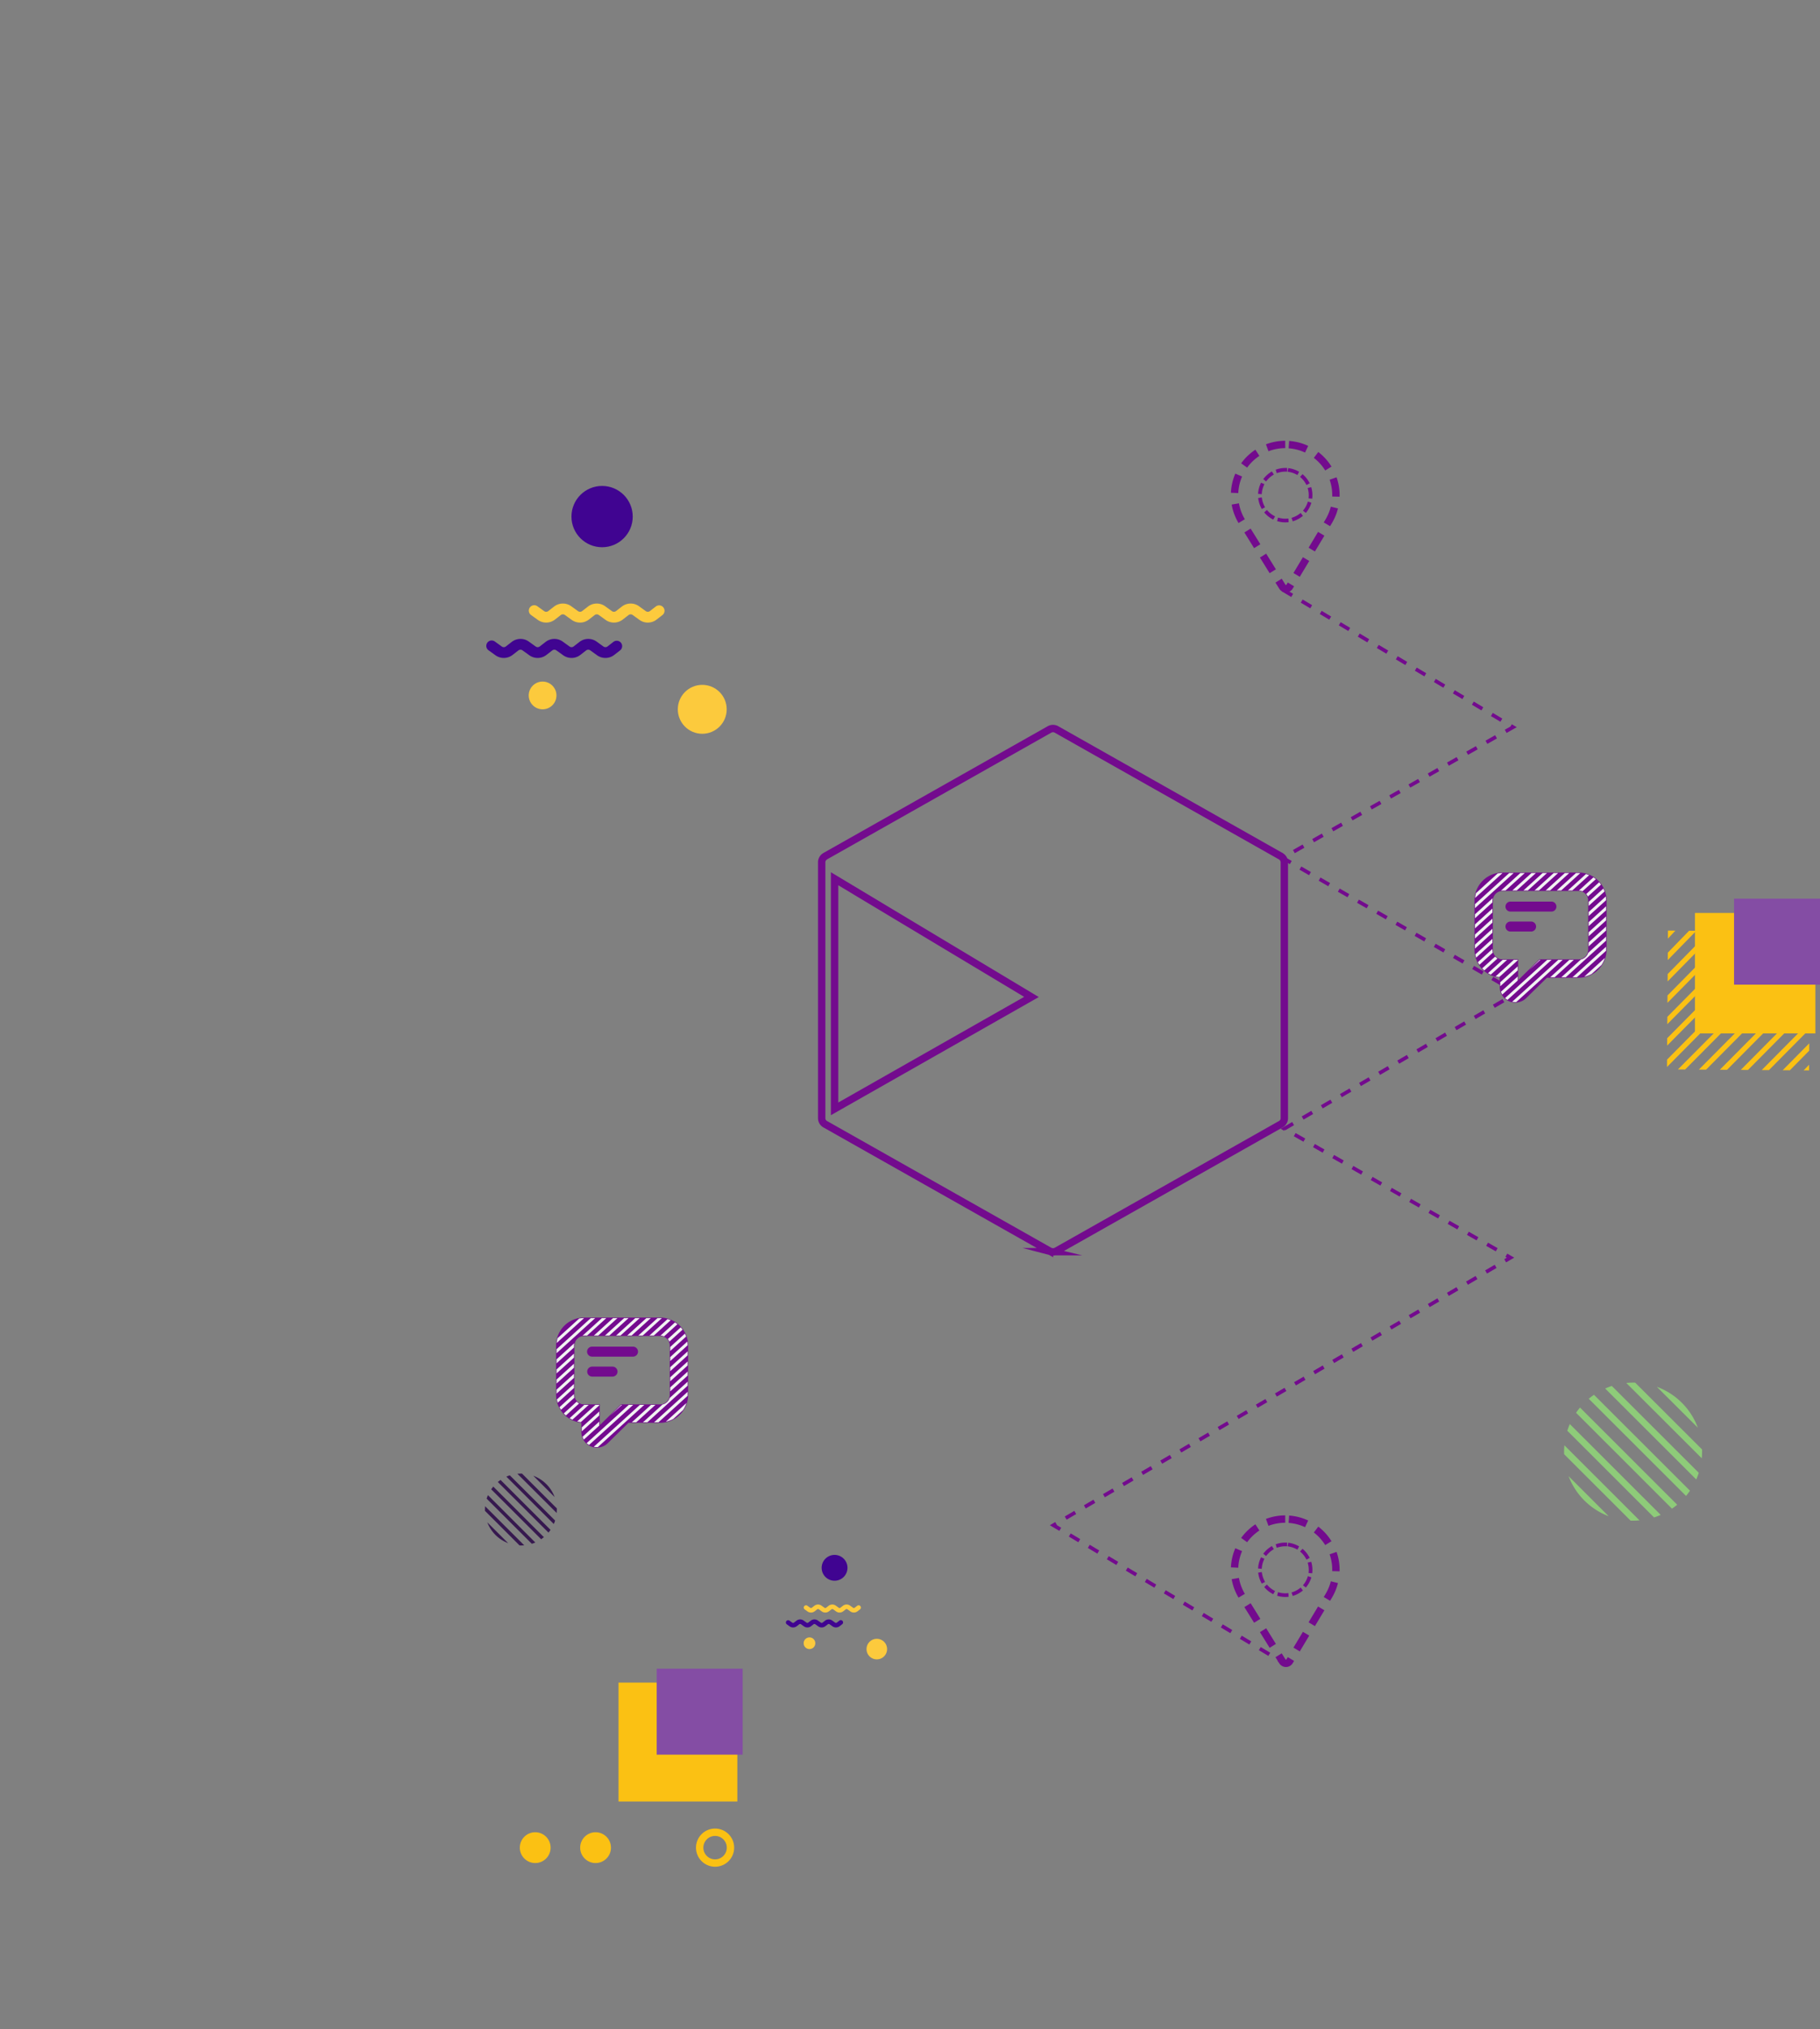 <svg xmlns="http://www.w3.org/2000/svg" xmlns:xlink="http://www.w3.org/1999/xlink" width="493.898" height="550.433" viewBox="0 0 493.898 550.433"><rect x="0" y="0" width="493.898" height="550.433" fill="#808080" stroke="none"/><defs><clipPath id="a"/><clipPath id="e"><path d="M592.9,492.7a4.123,4.123,0,0,1-1.548-.3,4.032,4.032,0,0,1-2.535-3.741v-2.711a7.492,7.492,0,0,1-4.638-2.129,7.311,7.311,0,0,1-2.216-5.254V465.1a7.313,7.313,0,0,1,2.215-5.253,7.505,7.505,0,0,1,5.29-2.157h20.563a7.5,7.5,0,0,1,5.288,2.156,7.315,7.315,0,0,1,2.216,5.255v13.457a7.311,7.311,0,0,1-2.217,5.255,7.5,7.5,0,0,1-5.287,2.156H601.42l-5.663,5.558A4.077,4.077,0,0,1,592.9,492.7Zm-3.432-30.277a2.8,2.8,0,0,0-1.978.8,2.624,2.624,0,0,0-.8,1.88v13.458a2.62,2.62,0,0,0,.8,1.88,2.8,2.8,0,0,0,1.978.8h4.077v5.838l5.947-5.838h10.539a2.8,2.8,0,0,0,1.977-.8,2.617,2.617,0,0,0,.8-1.88V465.1a2.617,2.617,0,0,0-.8-1.88,2.8,2.8,0,0,0-1.977-.8Z" transform="translate(-581.958 -457.691)" fill="none"/></clipPath><clipPath id="f"><path d="M329.28,620.387a4.123,4.123,0,0,1-1.548-.3,4.031,4.031,0,0,1-2.535-3.741v-2.711a7.489,7.489,0,0,1-4.638-2.129,7.31,7.31,0,0,1-2.216-5.254V592.792a7.314,7.314,0,0,1,2.215-5.253,7.506,7.506,0,0,1,5.29-2.157h20.563a7.507,7.507,0,0,1,5.288,2.156,7.315,7.315,0,0,1,2.216,5.255V606.25A7.311,7.311,0,0,1,351.7,611.5a7.5,7.5,0,0,1-5.287,2.156h-8.605l-5.663,5.559A4.078,4.078,0,0,1,329.28,620.387Zm-3.432-30.277a2.806,2.806,0,0,0-1.978.8,2.624,2.624,0,0,0-.8,1.88V606.25a2.624,2.624,0,0,0,.8,1.88,2.806,2.806,0,0,0,1.978.8h4.077v5.838l5.947-5.838h10.539a2.8,2.8,0,0,0,1.977-.8,2.62,2.62,0,0,0,.8-1.88V592.793a2.617,2.617,0,0,0-.8-1.88,2.8,2.8,0,0,0-1.977-.8Z" transform="translate(-318.343 -585.383)" fill="none"/></clipPath></defs><g transform="translate(-158.602 -207.215)"><g transform="translate(290.205 339.032)"><circle cx="4.179" cy="4.179" r="4.179" transform="translate(9.461 365.209)" fill="#fbc113"/><circle cx="4.179" cy="4.179" r="4.179" transform="translate(25.841 365.209)" fill="#fbc113"/><circle cx="4.179" cy="4.179" r="4.179" transform="translate(58.27 365.209)" fill="none" stroke="#fbc113" stroke-miterlimit="10" stroke-width="2"/><path d="M667.777,474.436l-30.664,30.976-.028,3.806,34.422-34.755Z" transform="translate(-316.299 -353.597)" fill="none"/><path d="M676.162,477.974l-33.889,34.118,3.73.027,30.131-30.339Z" transform="translate(-316.582 -353.79)" fill="none"/><path d="M637.221,474.216v.178l.176-.177Z" transform="translate(-316.306 -353.585)" fill="none"/><path d="M639.357,474.217l-2.021,2.173-.028,3.806,5.779-5.952Z" transform="translate(-316.311 -353.585)" fill="none"/><path d="M645.041,474.261l-7.75,7.934L637.263,486l11.507-11.713Z" transform="translate(-316.309 -353.588)" fill="none"/><path d="M662.093,474.393l-24.936,25.216-.028,3.806,28.694-28.995Z" transform="translate(-316.301 -353.595)" fill="none"/><path d="M675.9,474.5l-2.439-.018-36.393,36.737,0,.649,2.969.022,35.859-36.1Z" transform="translate(-316.298 -353.599)" fill="none"/><path d="M676.448,484.111l-28.16,28.358,3.73.027,24.4-24.578Z" transform="translate(-316.91 -354.125)" fill="none"/><path d="M650.725,474.305,637.247,488l-.028,3.806,17.236-17.473Z" transform="translate(-316.306 -353.59)" fill="none"/><path d="M656.409,474.349,637.2,493.8l-.028,3.806,22.965-23.234Z" transform="translate(-316.304 -353.592)" fill="none"/><path d="M677.02,496.384l-16.7,16.837,3.73.027,12.944-13.058Z" transform="translate(-317.566 -354.794)" fill="none"/><path d="M677.591,508.658l-5.245,5.315,3.73.027,1.487-1.536Z" transform="translate(-318.223 -355.464)" fill="none"/><path d="M676.734,490.248l-22.431,22.6,3.73.027,18.673-18.818Z" transform="translate(-317.238 -354.46)" fill="none"/><path d="M677.305,502.521,666.332,513.6l3.73.027,7.216-7.3Z" transform="translate(-317.895 -355.129)" fill="none"/><path d="M637.4,474.2l-.05.191-.015,2,2.021-2.173Z" transform="translate(-316.313 -353.584)" fill="#fbc113"/><path d="M643.086,474.246l-5.779,5.952-.015,2,7.75-7.934Z" transform="translate(-316.31 -353.587)" fill="#fbc113"/><path d="M648.77,474.29,637.263,486l-.015,2L650.726,474.3Z" transform="translate(-316.308 -353.589)" fill="#fbc113"/><path d="M654.454,474.334l-17.236,17.473-.015,2,19.207-19.455Z" transform="translate(-316.306 -353.591)" fill="#fbc113"/><path d="M660.138,474.378l-22.965,23.234-.015,2,24.936-25.215Z" transform="translate(-316.303 -353.594)" fill="#fbc113"/><path d="M665.822,474.421l-28.694,28.995-.015,2,30.664-30.976Z" transform="translate(-316.301 -353.596)" fill="#fbc113"/><path d="M671.506,474.465,637.084,509.22l-.015,2,36.393-36.737Z" transform="translate(-316.298 -353.599)" fill="#fbc113"/><path d="M676.064,475.863l-35.859,36.1,1.956.014,33.889-34.118Z" transform="translate(-316.469 -353.675)" fill="#fbc113"/><path d="M676.349,482l-30.13,30.339,1.956.014L676.335,484Z" transform="translate(-316.797 -354.01)" fill="#fbc113"/><path d="M676.635,488.137l-24.4,24.579,1.956.014,22.431-22.6Z" transform="translate(-317.125 -354.344)" fill="#fbc113"/><path d="M676.921,494.273l-18.673,18.818,1.956.014,16.7-16.836Z" transform="translate(-317.454 -354.679)" fill="#fbc113"/><path d="M677.207,500.41l-12.944,13.058,1.956.014,10.974-11.076Z" transform="translate(-317.782 -355.014)" fill="#fbc113"/><path d="M677.493,506.546l-7.216,7.3,1.956.014,5.245-5.315Z" transform="translate(-318.11 -355.349)" fill="#fbc113"/><path d="M676.292,514.22l1.475.011.011-1.547Z" transform="translate(-318.438 -355.683)" fill="#fbc113"/><g transform="translate(11.892 31.904)"><path d="M342.674,385.535a3.854,3.854,0,0,1-2.252-.721l-1.866-1.342a.933.933,0,0,0-1.11.02l-1.6,1.239a3.884,3.884,0,0,1-4.619.083l-1.866-1.342a.932.932,0,0,0-1.109.02l-1.6,1.239a3.883,3.883,0,0,1-4.619.083l-1.866-1.342a.933.933,0,0,0-1.11.02l-1.6,1.239a3.884,3.884,0,0,1-4.62.083l-1.866-1.342a1.467,1.467,0,0,1,1.712-2.382l1.866,1.343a.933.933,0,0,0,1.11-.02l1.6-1.239a3.884,3.884,0,0,1,4.619-.084l1.866,1.343a.934.934,0,0,0,1.11-.02l1.6-1.239a3.883,3.883,0,0,1,4.618-.084l1.866,1.343a.934.934,0,0,0,1.11-.02l1.6-1.239a3.884,3.884,0,0,1,4.62-.084l1.866,1.343a.932.932,0,0,0,1.109-.02l1.6-1.239a1.466,1.466,0,1,1,1.8,2.317l-1.6,1.239A3.86,3.86,0,0,1,342.674,385.535Z" transform="translate(-310.369 -380.37)" fill="#fcca3d"/></g><g transform="translate(0.38 41.498)"><path d="M330.5,395.681a3.851,3.851,0,0,1-2.252-.72l-1.866-1.342a.933.933,0,0,0-1.11.02l-1.6,1.239a3.883,3.883,0,0,1-4.619.083l-1.866-1.342a.933.933,0,0,0-1.11.02l-1.6,1.239a3.883,3.883,0,0,1-4.618.083L308,393.619a.933.933,0,0,0-1.11.02l-1.6,1.239a3.884,3.884,0,0,1-4.619.083l-1.866-1.342a1.467,1.467,0,1,1,1.712-2.382l1.866,1.343a.932.932,0,0,0,1.11-.021l1.6-1.238a3.884,3.884,0,0,1,4.619-.084l1.866,1.343a.931.931,0,0,0,1.109-.021l1.6-1.238a3.881,3.881,0,0,1,4.618-.084l1.866,1.343a.932.932,0,0,0,1.11-.021l1.6-1.238a3.883,3.883,0,0,1,4.62-.084l1.866,1.343a.931.931,0,0,0,1.109-.021l1.6-1.238a1.466,1.466,0,1,1,1.8,2.317l-1.6,1.239A3.859,3.859,0,0,1,330.5,395.681Z" transform="translate(-298.192 -390.517)" fill="#400491"/></g><circle cx="8.314" cy="8.314" r="8.314" transform="translate(23.475)" fill="#400491"/><circle cx="6.635" cy="6.635" r="6.635" transform="translate(52.335 53.962)" fill="#fcca3d"/><circle cx="3.764" cy="3.764" r="3.764" transform="translate(11.877 53.069)" fill="#fcca3d"/><g transform="translate(81.632 289.974)"><g transform="translate(4.854 13.453)"><path d="M402.889,669.736a1.626,1.626,0,0,1-.949-.3l-.788-.566a.4.4,0,0,0-.468.009l-.673.522a1.637,1.637,0,0,1-1.948.036l-.787-.566a.4.4,0,0,0-.468.009l-.674.522a1.637,1.637,0,0,1-1.948.036l-.787-.566a.394.394,0,0,0-.468.009l-.673.522a1.637,1.637,0,0,1-1.948.036l-.788-.566a.618.618,0,0,1,.722-1l.787.566a.394.394,0,0,0,.468-.009l.674-.523a1.637,1.637,0,0,1,1.947-.035l.788.566a.394.394,0,0,0,.468-.009l.673-.523a1.637,1.637,0,0,1,1.948-.035l.788.566a.394.394,0,0,0,.468-.009l.673-.523a1.637,1.637,0,0,1,1.948-.035l.787.566a.394.394,0,0,0,.468-.009l.674-.523a.618.618,0,0,1,.757.978l-.673.522A1.628,1.628,0,0,1,402.889,669.736Z" transform="translate(-389.267 -667.558)" fill="#fcca3d"/></g><g transform="translate(0 17.499)"><path d="M397.755,674.015a1.625,1.625,0,0,1-.95-.3l-.787-.565a.393.393,0,0,0-.468.008l-.673.522a1.637,1.637,0,0,1-1.948.035l-.788-.565a.393.393,0,0,0-.468.008l-.673.522a1.637,1.637,0,0,1-1.948.035l-.787-.565a.393.393,0,0,0-.468.008l-.674.522a1.637,1.637,0,0,1-1.948.035l-.787-.565a.618.618,0,0,1,.721-1l.788.565a.393.393,0,0,0,.468-.009l.673-.522a1.637,1.637,0,0,1,1.948-.035l.788.565a.392.392,0,0,0,.467-.009l.674-.522a1.637,1.637,0,0,1,1.948-.035l.787.565a.393.393,0,0,0,.468-.009l.674-.522a1.637,1.637,0,0,1,1.948-.035l.787.565A.393.393,0,0,0,398,672.7l.673-.522a.619.619,0,1,1,.758.978l-.674.522A1.623,1.623,0,0,1,397.755,674.015Z" transform="translate(-384.133 -671.837)" fill="#400491"/></g><circle cx="3.506" cy="3.506" r="3.506" transform="translate(9.738)" fill="#400491"/><circle cx="2.798" cy="2.798" r="2.798" transform="translate(21.908 22.755)" fill="#fcca3d"/><circle cx="1.587" cy="1.587" r="1.587" transform="translate(4.848 22.378)" fill="#fcca3d"/></g><g transform="translate(0 267.913)"><path d="M300.172,633.652l13.742,13.733a9.8,9.8,0,0,0,1.246-1.243l-13.752-13.731A9.762,9.762,0,0,0,300.172,633.652Z" transform="translate(-297.921 -630.128)" fill="none"/><path d="M311.485,630.59a9.719,9.719,0,0,0-3.062-.586l9.453,9.431a9.725,9.725,0,0,0-.6-3.067Z" transform="translate(-298.371 -629.996)" fill="none"/><path d="M304.928,630.474l12.3,12.272a9.678,9.678,0,0,0,.423-2.051l-10.671-10.649A9.646,9.646,0,0,0,304.928,630.474Z" transform="translate(-298.18 -629.999)" fill="none"/><path d="M302.259,631.766l13.576,13.555a9.683,9.683,0,0,0,.885-1.589l-12.875-12.852A9.728,9.728,0,0,0,302.259,631.766Z" transform="translate(-298.035 -630.044)" fill="none"/><path d="M298.428,643.8l5.665,5.658a9.734,9.734,0,0,0,3.1.623L297.8,640.7A9.719,9.719,0,0,0,298.428,643.8Z" transform="translate(-297.792 -630.58)" fill="none"/><path d="M297.837,639.248l10.619,10.609a9.674,9.674,0,0,0,2.057-.416l-12.262-12.252A9.673,9.673,0,0,0,297.837,639.248Z" transform="translate(-297.793 -630.388)" fill="none"/><path d="M298.65,636.1l12.85,12.839a9.691,9.691,0,0,0,1.592-.881l-13.561-13.552A9.748,9.748,0,0,0,298.65,636.1Z" transform="translate(-297.838 -630.242)" fill="none"/><path d="M304.129,649.64l-5.665-5.658A9.782,9.782,0,0,0,304.129,649.64Z" transform="translate(-297.828 -630.759)" fill="#36184f"/><path d="M297.791,640.264c0,.123,0,.244.009.366l9.39,9.381c.118,0,.237.009.356.009.306,0,.608-.015.907-.044l-10.619-10.609C297.807,639.662,297.791,639.961,297.791,640.264Z" transform="translate(-297.791 -630.507)" fill="#36184f"/><path d="M298.275,637.135l12.262,12.252a9.679,9.679,0,0,0,.942-.356l-12.85-12.839A9.7,9.7,0,0,0,298.275,637.135Z" transform="translate(-297.817 -630.334)" fill="#36184f"/><path d="M299.582,634.463l13.561,13.552q.383-.262.739-.559L300.14,633.724Q299.843,634.08,299.582,634.463Z" transform="translate(-297.889 -630.199)" fill="#36184f"/><path d="M301.48,632.379l13.752,13.731c.2-.236.385-.483.561-.737l-13.576-13.555Q301.834,632.081,301.48,632.379Z" transform="translate(-297.992 -630.095)" fill="#36184f"/><path d="M303.936,630.858l12.875,12.852a9.446,9.446,0,0,0,.358-.94l-12.3-12.272A9.606,9.606,0,0,0,303.936,630.858Z" transform="translate(-298.126 -630.023)" fill="#36184f"/><path d="M308.055,630c-.324,0-.646.017-.962.048l10.671,10.649c.03-.309.046-.623.046-.94,0-.107,0-.213-.008-.319L308.35,630C308.252,630,308.154,630,308.055,630Z" transform="translate(-298.298 -629.996)" fill="#36184f"/><path d="M311.662,630.624l5.794,5.778A9.783,9.783,0,0,0,311.662,630.624Z" transform="translate(-298.548 -630.03)" fill="#36184f"/></g><path d="M612.1,610.914l26.382,26.364a18.822,18.822,0,0,0,2.392-2.387l-26.4-26.359A18.771,18.771,0,0,0,612.1,610.914Z" transform="translate(-314.936 -360.912)" fill="none"/><path d="M633.819,605.036a18.7,18.7,0,0,0-5.88-1.125l18.146,18.1a18.673,18.673,0,0,0-1.144-5.888Z" transform="translate(-315.8 -360.66)" fill="none"/><path d="M621.23,604.814l23.6,23.559a18.628,18.628,0,0,0,.812-3.937l-20.487-20.443A18.639,18.639,0,0,0,621.23,604.814Z" transform="translate(-315.434 -360.664)" fill="none"/><path d="M616.106,607.294l26.061,26.021a18.753,18.753,0,0,0,1.7-3.051L619.149,605.59A18.734,18.734,0,0,0,616.106,607.294Z" transform="translate(-315.155 -360.751)" fill="none"/><path d="M608.753,630.4l10.875,10.861a18.639,18.639,0,0,0,5.948,1.195L607.549,624.45A18.659,18.659,0,0,0,608.753,630.4Z" transform="translate(-314.688 -361.78)" fill="none"/><path d="M607.617,621.657,628,642.023a18.632,18.632,0,0,0,3.95-.8L608.413,617.7A18.651,18.651,0,0,0,607.617,621.657Z" transform="translate(-314.692 -361.412)" fill="none"/><path d="M609.179,615.613l24.668,24.647a18.7,18.7,0,0,0,3.056-1.692L610.87,612.554A18.657,18.657,0,0,0,609.179,615.613Z" transform="translate(-314.777 -361.131)" fill="none"/><path d="M619.7,641.605l-10.875-10.861A18.78,18.78,0,0,0,619.7,641.605Z" transform="translate(-314.757 -362.124)" fill="#8ecb79"/><path d="M607.53,623.607c0,.236.009.47.018.7l18.026,18.007c.228.009.455.018.686.018.586,0,1.166-.031,1.74-.084l-20.387-20.366C607.56,622.452,607.53,623.025,607.53,623.607Z" transform="translate(-314.687 -361.64)" fill="#8ecb79"/><path d="M608.459,617.6,632,641.12a18.585,18.585,0,0,0,1.808-.683L609.14,615.79A18.5,18.5,0,0,0,608.459,617.6Z" transform="translate(-314.738 -361.308)" fill="#8ecb79"/><path d="M610.968,612.472,637,638.486q.736-.5,1.42-1.071l-26.382-26.364Q611.471,611.735,610.968,612.472Z" transform="translate(-314.874 -361.049)" fill="#8ecb79"/><path d="M614.611,608.469l26.4,26.359q.57-.681,1.075-1.415l-26.061-26.021Q615.291,607.9,614.611,608.469Z" transform="translate(-315.073 -360.85)" fill="#8ecb79"/><path d="M619.325,605.55l24.718,24.673a18.47,18.47,0,0,0,.687-1.8l-23.6-23.559A18.847,18.847,0,0,0,619.325,605.55Z" transform="translate(-315.33 -360.712)" fill="#8ecb79"/><path d="M627.233,603.9c-.624,0-1.24.032-1.847.092l20.487,20.443c.057-.594.089-1.2.089-1.8,0-.205-.01-.408-.016-.612L627.8,603.91C627.611,603.906,627.423,603.9,627.233,603.9Z" transform="translate(-315.661 -360.659)" fill="#8ecb79"/><path d="M634.158,605.1l11.122,11.09A18.785,18.785,0,0,0,634.158,605.1Z" transform="translate(-316.139 -360.725)" fill="#8ecb79"/></g><g transform="translate(326.449 450.991)"><rect width="32.247" height="32.247" transform="translate(0 212.66)" fill="#fbc113"/><rect width="32.674" height="32.674" transform="translate(292.12 3.878)" fill="#fbc113"/><rect width="23.326" height="23.326" transform="translate(10.363 208.877)" fill="#844da4"/><rect width="23.326" height="23.326" transform="translate(302.724)" fill="#844da4"/></g><g transform="translate(158.727 207.432)"><path d="M519.921,452a1.857,1.857,0,0,0-.116-.275,1.5,1.5,0,0,0-.072-.171,1.729,1.729,0,0,0-.179-.229,1.947,1.947,0,0,0-.119-.156,2.067,2.067,0,0,0-.217-.164,1.776,1.776,0,0,0-.177-.135h0l-.006,0-60.88-34.393a1.919,1.919,0,0,0-1.885,0l-60.88,34.393,0,0h0a2.121,2.121,0,0,0-.171.13,2.092,2.092,0,0,0-.223.169c-.042.042-.069.093-.107.138a2.015,2.015,0,0,0-.192.247c-.026.044-.039.1-.06.143a1.857,1.857,0,0,0-.128.3,1.78,1.78,0,0,0-.066.487v69.457a1.863,1.863,0,0,0,.954,1.621l60.88,34.392a1.824,1.824,0,0,0,.391.159c.022.008.042.021.064.026a1.93,1.93,0,0,0,.974,0,.653.653,0,0,0,.064-.026,1.8,1.8,0,0,0,.391-.159l60.88-34.392a1.862,1.862,0,0,0,.955-1.621V452.491A1.821,1.821,0,0,0,519.921,452Zm-121.976,67.4,0-62.419,53.428,32.066Z" transform="translate(-171.585 -218.822)" fill="none" stroke="#730b8e" stroke-miterlimit="10" stroke-width="2"/><g transform="translate(177.329 145.508)" opacity="0.4"><g clip-path="url(#a)"><line x2="0.764" y2="0.445" transform="translate(20.41 71.879)" fill="none" stroke="#730b8e" stroke-miterlimit="10" stroke-width="0.5"/><line x2="208.219" y2="121.322" transform="translate(22.712 73.22)" fill="none" stroke="#730b8e" stroke-miterlimit="10" stroke-width="0.5" stroke-dasharray="3.015 3.015"/><line transform="translate(232.464 195.435)" fill="none" stroke="#730b8e" stroke-miterlimit="10" stroke-width="0.5"/><line x2="0.767" y2="0.441" transform="translate(20.28)" fill="none" stroke="#730b8e" stroke-miterlimit="10" stroke-width="0.5"/><line x2="208.211" y2="119.576" transform="translate(22.584 1.323)" fill="none" stroke="#730b8e" stroke-miterlimit="10" stroke-width="0.5" stroke-dasharray="3.004 3.004"/><line x2="0.767" y2="0.441" transform="translate(231.564 121.34)" fill="none" stroke="#730b8e" stroke-miterlimit="10" stroke-width="0.5"/><line x1="0.766" y2="0.443" transform="translate(210.842 62.979)" fill="none" stroke="#730b8e" stroke-miterlimit="10" stroke-width="0.5"/><line x1="207.777" y2="120.33" transform="translate(1.532 64.31)" fill="none" stroke="#730b8e" stroke-miterlimit="10" stroke-width="0.5" stroke-dasharray="3.004 3.004"/><line x1="0.766" y2="0.443" transform="translate(0 185.084)" fill="none" stroke="#730b8e" stroke-miterlimit="10" stroke-width="0.5"/><line x1="0.766" y2="0.443" transform="translate(210.976 136.485)" fill="none" stroke="#730b8e" stroke-miterlimit="10" stroke-width="0.5"/><line x1="207.777" y2="120.33" transform="translate(1.666 137.816)" fill="none" stroke="#730b8e" stroke-miterlimit="10" stroke-width="0.5" stroke-dasharray="3.004 3.004"/><line x1="0.766" y2="0.443" transform="translate(0.133 258.59)" fill="none" stroke="#730b8e" stroke-miterlimit="10" stroke-width="0.5"/><line x2="0.002" y2="0.888" transform="translate(171.028 43.554)" fill="none" stroke="#730b8e" stroke-miterlimit="10" stroke-width="0.5"/><line x2="0.265" y2="146" transform="translate(171.033 46.233)" fill="none" stroke="#730b8e" stroke-miterlimit="10" stroke-width="0.5" stroke-dasharray="3.027 3.027"/><line x2="0.002" y2="0.888" transform="translate(171.299 193.13)" fill="none" stroke="#730b8e" stroke-miterlimit="10" stroke-width="0.5"/><line x2="0.002" y2="0.888" transform="translate(108.653 87.655)" fill="none" stroke="#730b8e" stroke-miterlimit="10" stroke-width="0.5"/><line x2="0.265" y2="146" transform="translate(108.658 90.335)" fill="none" stroke="#730b8e" stroke-miterlimit="10" stroke-width="0.5" stroke-dasharray="3.027 3.027"/><line x2="0.002" y2="0.888" transform="translate(108.924 237.231)" fill="none" stroke="#730b8e" stroke-miterlimit="10" stroke-width="0.5"/></g></g><g transform="translate(0 115.961)" opacity="0.2"><g clip-path="url(#a)"><line x2="0.764" y2="0.445" transform="translate(20.41 71.879)" fill="none" stroke="#730b8e" stroke-miterlimit="10" stroke-width="0.5"/><line x2="208.219" y2="121.322" transform="translate(22.711 73.22)" fill="none" stroke="#730b8e" stroke-miterlimit="10" stroke-width="0.5" stroke-dasharray="3.015 3.015"/><line x2="0.765" y2="0.445" transform="translate(231.699 194.99)" fill="none" stroke="#730b8e" stroke-miterlimit="10" stroke-width="0.5"/><line x2="0.767" y2="0.441" transform="translate(20.28)" fill="none" stroke="#730b8e" stroke-miterlimit="10" stroke-width="0.5"/><line x2="208.211" y2="119.576" transform="translate(22.584 1.323)" fill="none" stroke="#730b8e" stroke-miterlimit="10" stroke-width="0.5" stroke-dasharray="3.004 3.004"/><line x2="0.767" y2="0.441" transform="translate(231.564 121.34)" fill="none" stroke="#730b8e" stroke-miterlimit="10" stroke-width="0.5"/><line x1="0.766" y2="0.443" transform="translate(210.842 62.979)" fill="none" stroke="#730b8e" stroke-miterlimit="10" stroke-width="0.5"/><line x1="207.777" y2="120.33" transform="translate(1.532 64.31)" fill="none" stroke="#730b8e" stroke-miterlimit="10" stroke-width="0.5" stroke-dasharray="3.004 3.004"/><line x1="0.766" y2="0.443" transform="translate(0 185.084)" fill="none" stroke="#730b8e" stroke-miterlimit="10" stroke-width="0.5"/><line x1="0.766" y2="0.443" transform="translate(210.975 136.485)" fill="none" stroke="#730b8e" stroke-miterlimit="10" stroke-width="0.5"/><line x1="207.777" y2="120.33" transform="translate(1.666 137.816)" fill="none" stroke="#730b8e" stroke-miterlimit="10" stroke-width="0.5" stroke-dasharray="3.004 3.004"/><line x1="0.766" y2="0.443" transform="translate(0.133 258.59)" fill="none" stroke="#730b8e" stroke-miterlimit="10" stroke-width="0.5"/><line x2="0.002" y2="0.888" transform="translate(171.028 43.554)" fill="none" stroke="#730b8e" stroke-miterlimit="10" stroke-width="0.5"/><line x2="0.265" y2="146" transform="translate(171.033 46.233)" fill="none" stroke="#730b8e" stroke-miterlimit="10" stroke-width="0.5" stroke-dasharray="3.027 3.027"/><line x2="0.002" y2="0.888" transform="translate(171.299 193.13)" fill="none" stroke="#730b8e" stroke-miterlimit="10" stroke-width="0.5"/><line x2="0.002" y2="0.888" transform="translate(108.653 87.655)" fill="none" stroke="#730b8e" stroke-miterlimit="10" stroke-width="0.5"/><line x2="0.265" y2="146" transform="translate(108.658 90.335)" fill="none" stroke="#730b8e" stroke-miterlimit="10" stroke-width="0.5" stroke-dasharray="3.027 3.027"/><line x2="0.002" y2="0.888" transform="translate(108.924 237.231)" fill="none" stroke="#730b8e" stroke-miterlimit="10" stroke-width="0.5"/></g></g><g transform="translate(176.718)" opacity="0.25"><g clip-path="url(#a)"><line x2="0.764" y2="0.445" transform="translate(20.41 71.879)" fill="none" stroke="#730b8e" stroke-miterlimit="10" stroke-width="0.5"/><line x2="208.219" y2="121.322" transform="translate(22.712 73.22)" fill="none" stroke="#730b8e" stroke-miterlimit="10" stroke-width="0.5" stroke-dasharray="3.015 3.015"/><line x1="0.765" y1="0.445" transform="translate(231.699 194.99)" fill="none" stroke="#730b8e" stroke-miterlimit="10" stroke-width="0.5"/><line x2="0.767" y2="0.441" transform="translate(20.28)" fill="none" stroke="#730b8e" stroke-miterlimit="10" stroke-width="0.5"/><line x2="208.211" y2="119.576" transform="translate(22.584 1.323)" fill="none" stroke="#730b8e" stroke-miterlimit="10" stroke-width="0.5" stroke-dasharray="3.004 3.004"/><line x2="0.767" y2="0.441" transform="translate(231.564 121.34)" fill="none" stroke="#730b8e" stroke-miterlimit="10" stroke-width="0.5"/><line x1="0.766" y2="0.443" transform="translate(210.842 62.979)" fill="none" stroke="#730b8e" stroke-miterlimit="10" stroke-width="0.5"/><line x1="207.777" y2="120.33" transform="translate(1.532 64.31)" fill="none" stroke="#730b8e" stroke-miterlimit="10" stroke-width="0.5" stroke-dasharray="3.004 3.004"/><line x1="0.766" y2="0.443" transform="translate(0 185.084)" fill="none" stroke="#730b8e" stroke-miterlimit="10" stroke-width="0.5"/><line x1="0.766" y2="0.443" transform="translate(210.975 136.485)" fill="none" stroke="#730b8e" stroke-miterlimit="10" stroke-width="0.5"/><line x1="207.777" y2="120.33" transform="translate(1.666 137.816)" fill="none" stroke="#730b8e" stroke-miterlimit="10" stroke-width="0.5" stroke-dasharray="3.004 3.004"/><line x1="0.766" y2="0.443" transform="translate(0.133 258.59)" fill="none" stroke="#730b8e" stroke-miterlimit="10" stroke-width="0.5"/><line x2="0.002" y2="0.888" transform="translate(171.028 43.554)" fill="none" stroke="#730b8e" stroke-miterlimit="10" stroke-width="0.5"/><line x2="0.265" y2="146" transform="translate(171.033 46.233)" fill="none" stroke="#730b8e" stroke-miterlimit="10" stroke-width="0.5" stroke-dasharray="3.027 3.027"/><line x2="0.002" y2="0.888" transform="translate(171.299 193.13)" fill="none" stroke="#730b8e" stroke-miterlimit="10" stroke-width="0.5"/><line x2="0.002" y2="0.888" transform="translate(108.653 87.655)" fill="none" stroke="#730b8e" stroke-miterlimit="10" stroke-width="0.5"/><line x2="0.265" y2="146" transform="translate(108.658 90.335)" fill="none" stroke="#730b8e" stroke-miterlimit="10" stroke-width="0.5" stroke-dasharray="3.027 3.027"/><line x2="0.002" y2="0.888" transform="translate(108.924 237.231)" fill="none" stroke="#730b8e" stroke-miterlimit="10" stroke-width="0.5"/></g></g><g transform="translate(177.035 290.967)" opacity="0.25"><g clip-path="url(#a)"><line x2="0.764" y2="0.445" transform="translate(20.41 71.879)" fill="none" stroke="#730b8e" stroke-miterlimit="10" stroke-width="0.5"/><line x2="208.219" y2="121.322" transform="translate(22.711 73.22)" fill="none" stroke="#730b8e" stroke-miterlimit="10" stroke-width="0.5" stroke-dasharray="3.015 3.015"/><line x2="0.765" y2="0.445" transform="translate(231.699 194.99)" fill="none" stroke="#730b8e" stroke-miterlimit="10" stroke-width="0.5"/><line x2="0.767" y2="0.441" transform="translate(20.28)" fill="none" stroke="#730b8e" stroke-miterlimit="10" stroke-width="0.5"/><line x2="208.211" y2="119.576" transform="translate(22.584 1.323)" fill="none" stroke="#730b8e" stroke-miterlimit="10" stroke-width="0.5" stroke-dasharray="3.004 3.004"/><line x2="0.767" y2="0.441" transform="translate(231.564 121.34)" fill="none" stroke="#730b8e" stroke-miterlimit="10" stroke-width="0.5"/><line x1="0.766" y2="0.443" transform="translate(210.842 62.979)" fill="none" stroke="#730b8e" stroke-miterlimit="10" stroke-width="0.5"/><line x1="207.777" y2="120.33" transform="translate(1.532 64.31)" fill="none" stroke="#730b8e" stroke-miterlimit="10" stroke-width="0.5" stroke-dasharray="3.004 3.004"/><line x1="0.766" y2="0.443" transform="translate(0 185.084)" fill="none" stroke="#730b8e" stroke-miterlimit="10" stroke-width="0.5"/><line x1="0.766" y2="0.443" transform="translate(210.975 136.485)" fill="none" stroke="#730b8e" stroke-miterlimit="10" stroke-width="0.5"/><line x1="207.777" y2="120.33" transform="translate(1.666 137.816)" fill="none" stroke="#730b8e" stroke-miterlimit="10" stroke-width="0.5" stroke-dasharray="3.004 3.004"/><line x1="0.766" y2="0.443" transform="translate(0.133 258.59)" fill="none" stroke="#730b8e" stroke-miterlimit="10" stroke-width="0.5"/><line x2="0.002" y2="0.888" transform="translate(171.028 43.554)" fill="none" stroke="#730b8e" stroke-miterlimit="10" stroke-width="0.5"/><line x2="0.265" y2="146" transform="translate(171.033 46.233)" fill="none" stroke="#730b8e" stroke-miterlimit="10" stroke-width="0.5" stroke-dasharray="3.027 3.027"/><line x2="0.002" y2="0.888" transform="translate(171.299 193.13)" fill="none" stroke="#730b8e" stroke-miterlimit="10" stroke-width="0.5"/><line x2="0.002" y2="0.888" transform="translate(108.653 87.655)" fill="none" stroke="#730b8e" stroke-miterlimit="10" stroke-width="0.5"/><line x2="0.265" y2="146" transform="translate(108.658 90.335)" fill="none" stroke="#730b8e" stroke-miterlimit="10" stroke-width="0.5" stroke-dasharray="3.027 3.027"/><line x2="0.002" y2="0.888" transform="translate(108.924 237.231)" fill="none" stroke="#730b8e" stroke-miterlimit="10" stroke-width="0.5"/></g></g></g><g transform="translate(444.478 367.193)"><path d="M523.171,376.411l62.524,37.275-62.512,35.47,63.579,36.561-63.146,36.9,61.392,34.972-124.043,72.59,62.523,37.374" transform="translate(-460.964 -376.411)" fill="none" stroke="#730b8e" stroke-miterlimit="10" stroke-width="1" stroke-dasharray="3.004 3.004"/></g><g transform="translate(309.636 327.782)"><g transform="translate(183.984)"><path d="M526.7,334.726a13.759,13.759,0,0,0-11.7,20.99l10.92,17.6a1.146,1.146,0,0,0,.975.542h.008a1.145,1.145,0,0,0,.975-.557l10.641-17.768a13.758,13.758,0,0,0-11.815-20.8Z" transform="translate(-512.942 -334.726)" fill="none" stroke="#730b8e" stroke-miterlimit="10" stroke-width="2" stroke-dasharray="5 3"/><g transform="translate(6.878 6.878)"><path d="M527.1,342a6.878,6.878,0,1,0,6.878,6.878A6.886,6.886,0,0,0,527.1,342Z" transform="translate(-520.217 -342.001)" fill="none" stroke="#730b8e" stroke-linecap="square" stroke-linejoin="round" stroke-width="1" stroke-dasharray="2 2"/></g></g><g transform="translate(183.984 291.507)"><path d="M526.7,643.052a13.759,13.759,0,0,0-11.7,20.99l10.92,17.6a1.149,1.149,0,0,0,.975.542h.008a1.147,1.147,0,0,0,.975-.557l10.641-17.768a13.759,13.759,0,0,0-11.815-20.8Z" transform="translate(-512.942 -643.052)" fill="none" stroke="#730b8e" stroke-miterlimit="10" stroke-width="2" stroke-dasharray="5 3"/><g transform="translate(6.878 6.878)"><path d="M527.1,650.327a6.878,6.878,0,1,0,6.878,6.878A6.887,6.887,0,0,0,527.1,650.327Z" transform="translate(-520.217 -650.327)" fill="none" stroke="#730b8e" stroke-linecap="square" stroke-linejoin="round" stroke-width="1" stroke-dasharray="2 2"/></g></g><g transform="translate(249.235 116.257)"><g transform="translate(2.364 2.364)"><path d="M610.162,460.191H589.6a5.1,5.1,0,0,0-5.141,5.046v13.458a5.1,5.1,0,0,0,5.141,5.047h1.713v5.046a1.72,1.72,0,0,0,2.925,1.19l6.352-6.236h9.572a5.1,5.1,0,0,0,5.14-5.047V465.238A5.1,5.1,0,0,0,610.162,460.191Z" transform="translate(-584.458 -460.191)" fill="none" stroke="#730b8e" stroke-miterlimit="10" stroke-width="5"/></g><g clip-path="url(#e)"><g transform="translate(-5.274 -3.447)"><g transform="translate(45.263 41.122)"><path d="M624.855,498.318l-.6-.546.256-.233.6.546Z" transform="translate(-624.254 -497.539)" fill="#f1f2f2"/></g><g transform="translate(42.245 38.38)"><path d="M621.663,498.16l-.6-.546,3.274-2.974.6.546Z" transform="translate(-621.062 -494.64)" fill="#f1f2f2"/></g><g transform="translate(39.228 35.639)"><path d="M618.472,498l-.6-.546,6.291-5.716.6.546Z" transform="translate(-617.87 -491.74)" fill="#f1f2f2"/></g><g transform="translate(36.21 32.897)"><path d="M615.28,497.844l-.6-.546,9.309-8.457.6.546Z" transform="translate(-614.679 -488.84)" fill="#f1f2f2"/></g><g transform="translate(33.193 30.156)"><path d="M612.089,497.686l-.6-.546,12.326-11.2.6.546Z" transform="translate(-611.487 -485.941)" fill="#f1f2f2"/></g><g transform="translate(30.175 27.414)"><path d="M608.9,497.528l-.6-.546,15.344-13.94.6.546Z" transform="translate(-608.296 -483.041)" fill="#f1f2f2"/></g><g transform="translate(27.158 24.673)"><path d="M605.705,497.369l-.6-.546,18.361-16.682.6.546Z" transform="translate(-605.104 -480.141)" fill="#f1f2f2"/></g><g transform="translate(24.14 21.932)"><path d="M602.514,497.211l-.6-.546,21.379-19.423.6.546Z" transform="translate(-601.912 -477.242)" fill="#f1f2f2"/></g><g transform="translate(21.123 19.19)"><path d="M599.322,497.053l-.6-.546,24.4-22.164.6.546Z" transform="translate(-598.721 -474.342)" fill="#f1f2f2"/></g><g transform="translate(18.105 16.449)"><path d="M596.13,496.895l-.6-.546,27.414-24.906.6.546Z" transform="translate(-595.529 -471.443)" fill="#f1f2f2"/></g><g transform="translate(15.088 13.707)"><path d="M592.939,496.737l-.6-.546,30.431-27.647.6.546Z" transform="translate(-592.338 -468.543)" fill="#f1f2f2"/></g><g transform="translate(12.07 10.966)"><path d="M589.747,496.579l-.6-.546,33.449-30.389.6.546Z" transform="translate(-589.146 -465.643)" fill="#f1f2f2"/></g><g transform="translate(9.053 8.224)"><path d="M586.556,496.42l-.6-.546,36.466-33.13.6.546Z" transform="translate(-585.954 -462.744)" fill="#f1f2f2"/></g><g transform="translate(6.035 5.483)"><path d="M583.364,496.262l-.6-.546,39.484-35.872.6.546Z" transform="translate(-582.763 -459.844)" fill="#f1f2f2"/></g><g transform="translate(3.017 2.741)"><path d="M580.172,496.1l-.6-.546,42.5-38.613.6.546Z" transform="translate(-579.571 -456.945)" fill="#f1f2f2"/></g><path d="M576.981,495.946l-.6-.546L621.9,454.045l.6.546Z" transform="translate(-576.38 -454.045)" fill="#f1f2f2"/><path d="M576.981,493.2l-.6-.546,42.5-38.613.6.546Z" transform="translate(-576.38 -454.045)" fill="#f1f2f2"/><path d="M576.981,490.463l-.6-.546,39.484-35.872.6.546Z" transform="translate(-576.38 -454.045)" fill="#f1f2f2"/><path d="M576.981,487.721l-.6-.546,36.466-33.13.6.546Z" transform="translate(-576.38 -454.045)" fill="#f1f2f2"/><path d="M576.981,484.98l-.6-.546,33.449-30.389.6.546Z" transform="translate(-576.38 -454.045)" fill="#f1f2f2"/><path d="M576.981,482.239l-.6-.546,30.431-27.647.6.546Z" transform="translate(-576.38 -454.045)" fill="#f1f2f2"/><path d="M576.981,479.5l-.6-.546,27.414-24.906.6.546Z" transform="translate(-576.38 -454.045)" fill="#f1f2f2"/><path d="M576.981,476.756l-.6-.546,24.4-22.164.6.546Z" transform="translate(-576.38 -454.045)" fill="#f1f2f2"/><path d="M576.981,474.014l-.6-.546,21.379-19.423.6.546Z" transform="translate(-576.38 -454.045)" fill="#f1f2f2"/><path d="M576.981,471.273l-.6-.546,18.361-16.682.6.546Z" transform="translate(-576.38 -454.045)" fill="#f1f2f2"/><path d="M576.981,468.531l-.6-.546,15.344-13.94.6.546Z" transform="translate(-576.38 -454.045)" fill="#f1f2f2"/><path d="M576.981,465.79l-.6-.546,12.326-11.2.6.546Z" transform="translate(-576.38 -454.045)" fill="#f1f2f2"/><path d="M576.981,463.048l-.6-.546,9.309-8.457.6.546Z" transform="translate(-576.38 -454.045)" fill="#f1f2f2"/><path d="M576.981,460.307l-.6-.546,6.291-5.716.6.546Z" transform="translate(-576.38 -454.045)" fill="#f1f2f2"/><path d="M576.981,457.565l-.6-.546,3.274-2.974.6.546Z" transform="translate(-576.38 -454.045)" fill="#f1f2f2"/><g transform="translate(0)"><path d="M576.981,454.824l-.6-.546.256-.233.6.546Z" transform="translate(-576.38 -454.045)" fill="#f1f2f2"/></g></g></g><g transform="translate(8.291 7.748)"><path d="M603.143,465.886H592.107a1.355,1.355,0,1,0,0,2.709h11.035a1.355,1.355,0,1,0,0-2.709Z" transform="translate(-590.727 -465.886)" fill="#730b8e"/></g><g transform="translate(8.291 13.164)"><path d="M597.625,471.615h-5.518a1.355,1.355,0,1,0,0,2.709h5.518a1.355,1.355,0,1,0,0-2.709Z" transform="translate(-590.727 -471.615)" fill="#730b8e"/></g></g><g transform="translate(0 236.984)"><g transform="translate(2.364 2.364)"><path d="M346.547,587.883H325.984a5.1,5.1,0,0,0-5.141,5.047v13.457a5.1,5.1,0,0,0,5.141,5.047H327.7v5.047a1.72,1.72,0,0,0,2.925,1.189l6.353-6.236h9.572a5.1,5.1,0,0,0,5.14-5.047V592.93A5.1,5.1,0,0,0,346.547,587.883Z" transform="translate(-320.843 -587.883)" fill="none" stroke="#730b8e" stroke-miterlimit="10" stroke-width="5"/></g><g clip-path="url(#f)"><g transform="translate(-5.274 -3.447)"><g transform="translate(45.263 41.122)"><path d="M361.24,626.01l-.6-.546.256-.233.6.546Z" transform="translate(-360.639 -625.231)" fill="#f1f2f2"/></g><g transform="translate(42.245 38.38)"><path d="M358.048,625.852l-.6-.546,3.274-2.974.6.546Z" transform="translate(-357.447 -622.332)" fill="#f1f2f2"/></g><g transform="translate(39.228 35.639)"><path d="M354.857,625.694l-.6-.546,6.291-5.716.6.546Z" transform="translate(-354.255 -619.432)" fill="#f1f2f2"/></g><g transform="translate(36.21 32.897)"><path d="M351.665,625.536l-.6-.546,9.309-8.457.6.546Z" transform="translate(-351.064 -616.533)" fill="#f1f2f2"/></g><g transform="translate(33.193 30.156)"><path d="M348.474,625.378l-.6-.546,12.326-11.2.6.546Z" transform="translate(-347.872 -613.633)" fill="#f1f2f2"/></g><g transform="translate(30.175 27.414)"><path d="M345.282,625.22l-.6-.546,15.344-13.94.6.546Z" transform="translate(-344.681 -610.733)" fill="#f1f2f2"/></g><g transform="translate(27.158 24.673)"><path d="M342.09,625.062l-.6-.546,18.361-16.682.6.546Z" transform="translate(-341.489 -607.834)" fill="#f1f2f2"/></g><g transform="translate(24.14 21.932)"><path d="M338.9,624.9l-.6-.546,21.379-19.423.6.546Z" transform="translate(-338.297 -604.934)" fill="#f1f2f2"/></g><g transform="translate(21.123 19.19)"><path d="M335.707,624.745l-.6-.546,24.4-22.164.6.546Z" transform="translate(-335.106 -602.034)" fill="#f1f2f2"/></g><g transform="translate(18.105 16.449)"><path d="M332.516,624.587l-.6-.546,27.414-24.906.6.546Z" transform="translate(-331.914 -599.135)" fill="#f1f2f2"/></g><g transform="translate(15.088 13.707)"><path d="M329.324,624.429l-.6-.546,30.431-27.647.6.546Z" transform="translate(-328.723 -596.235)" fill="#f1f2f2"/></g><g transform="translate(12.07 10.966)"><path d="M326.132,624.271l-.6-.546,33.449-30.389.6.546Z" transform="translate(-325.531 -593.335)" fill="#f1f2f2"/></g><g transform="translate(9.053 8.224)"><path d="M322.941,624.113l-.6-.546,36.466-33.13.6.546Z" transform="translate(-322.339 -590.436)" fill="#f1f2f2"/></g><g transform="translate(6.035 5.483)"><path d="M319.749,623.954l-.6-.546,39.484-35.872.6.546Z" transform="translate(-319.148 -587.536)" fill="#f1f2f2"/></g><g transform="translate(3.017 2.741)"><path d="M316.558,623.8l-.6-.546,42.5-38.613.6.546Z" transform="translate(-315.956 -584.637)" fill="#f1f2f2"/></g><path d="M313.366,623.638l-.6-.546,45.519-41.355.6.546Z" transform="translate(-312.765 -581.737)" fill="#f1f2f2"/><path d="M313.366,620.9l-.6-.546,42.5-38.613.6.546Z" transform="translate(-312.765 -581.737)" fill="#f1f2f2"/><path d="M313.366,618.155l-.6-.546,39.484-35.872.6.546Z" transform="translate(-312.765 -581.737)" fill="#f1f2f2"/><path d="M313.366,615.414l-.6-.546,36.466-33.13.6.546Z" transform="translate(-312.765 -581.737)" fill="#f1f2f2"/><path d="M313.366,612.672l-.6-.546,33.449-30.389.6.546Z" transform="translate(-312.765 -581.737)" fill="#f1f2f2"/><path d="M313.366,609.931l-.6-.546L343.2,581.737l.6.546Z" transform="translate(-312.765 -581.737)" fill="#f1f2f2"/><path d="M313.366,607.189l-.6-.546,27.414-24.906.6.546Z" transform="translate(-312.765 -581.737)" fill="#f1f2f2"/><path d="M313.366,604.448l-.6-.546,24.4-22.164.6.546Z" transform="translate(-312.765 -581.737)" fill="#f1f2f2"/><path d="M313.366,601.706l-.6-.546,21.379-19.423.6.546Z" transform="translate(-312.765 -581.737)" fill="#f1f2f2"/><path d="M313.366,598.965l-.6-.546,18.361-16.682.6.546Z" transform="translate(-312.765 -581.737)" fill="#f1f2f2"/><path d="M313.366,596.224l-.6-.546,15.344-13.94.6.546Z" transform="translate(-312.765 -581.737)" fill="#f1f2f2"/><path d="M313.366,593.482l-.6-.546,12.326-11.2.6.546Z" transform="translate(-312.765 -581.737)" fill="#f1f2f2"/><path d="M313.366,590.74l-.6-.546,9.309-8.457.6.546Z" transform="translate(-312.765 -581.737)" fill="#f1f2f2"/><path d="M313.366,588l-.6-.546,6.291-5.716.6.546Z" transform="translate(-312.765 -581.737)" fill="#f1f2f2"/><path d="M313.366,585.258l-.6-.546,3.274-2.974.6.546Z" transform="translate(-312.765 -581.737)" fill="#f1f2f2"/><g transform="translate(0)"><path d="M313.366,582.516l-.6-.546.256-.233.6.546Z" transform="translate(-312.765 -581.737)" fill="#f1f2f2"/></g></g></g><g transform="translate(8.291 7.748)"><path d="M339.529,593.578H328.492a1.355,1.355,0,1,0,0,2.709h11.036a1.355,1.355,0,1,0,0-2.709Z" transform="translate(-327.112 -593.578)" fill="#730b8e"/></g><g transform="translate(8.291 13.165)"><path d="M334.01,599.308h-5.518a1.354,1.354,0,1,0,0,2.708h5.518a1.354,1.354,0,1,0,0-2.708Z" transform="translate(-327.112 -599.308)" fill="#730b8e"/></g></g></g></g></svg>